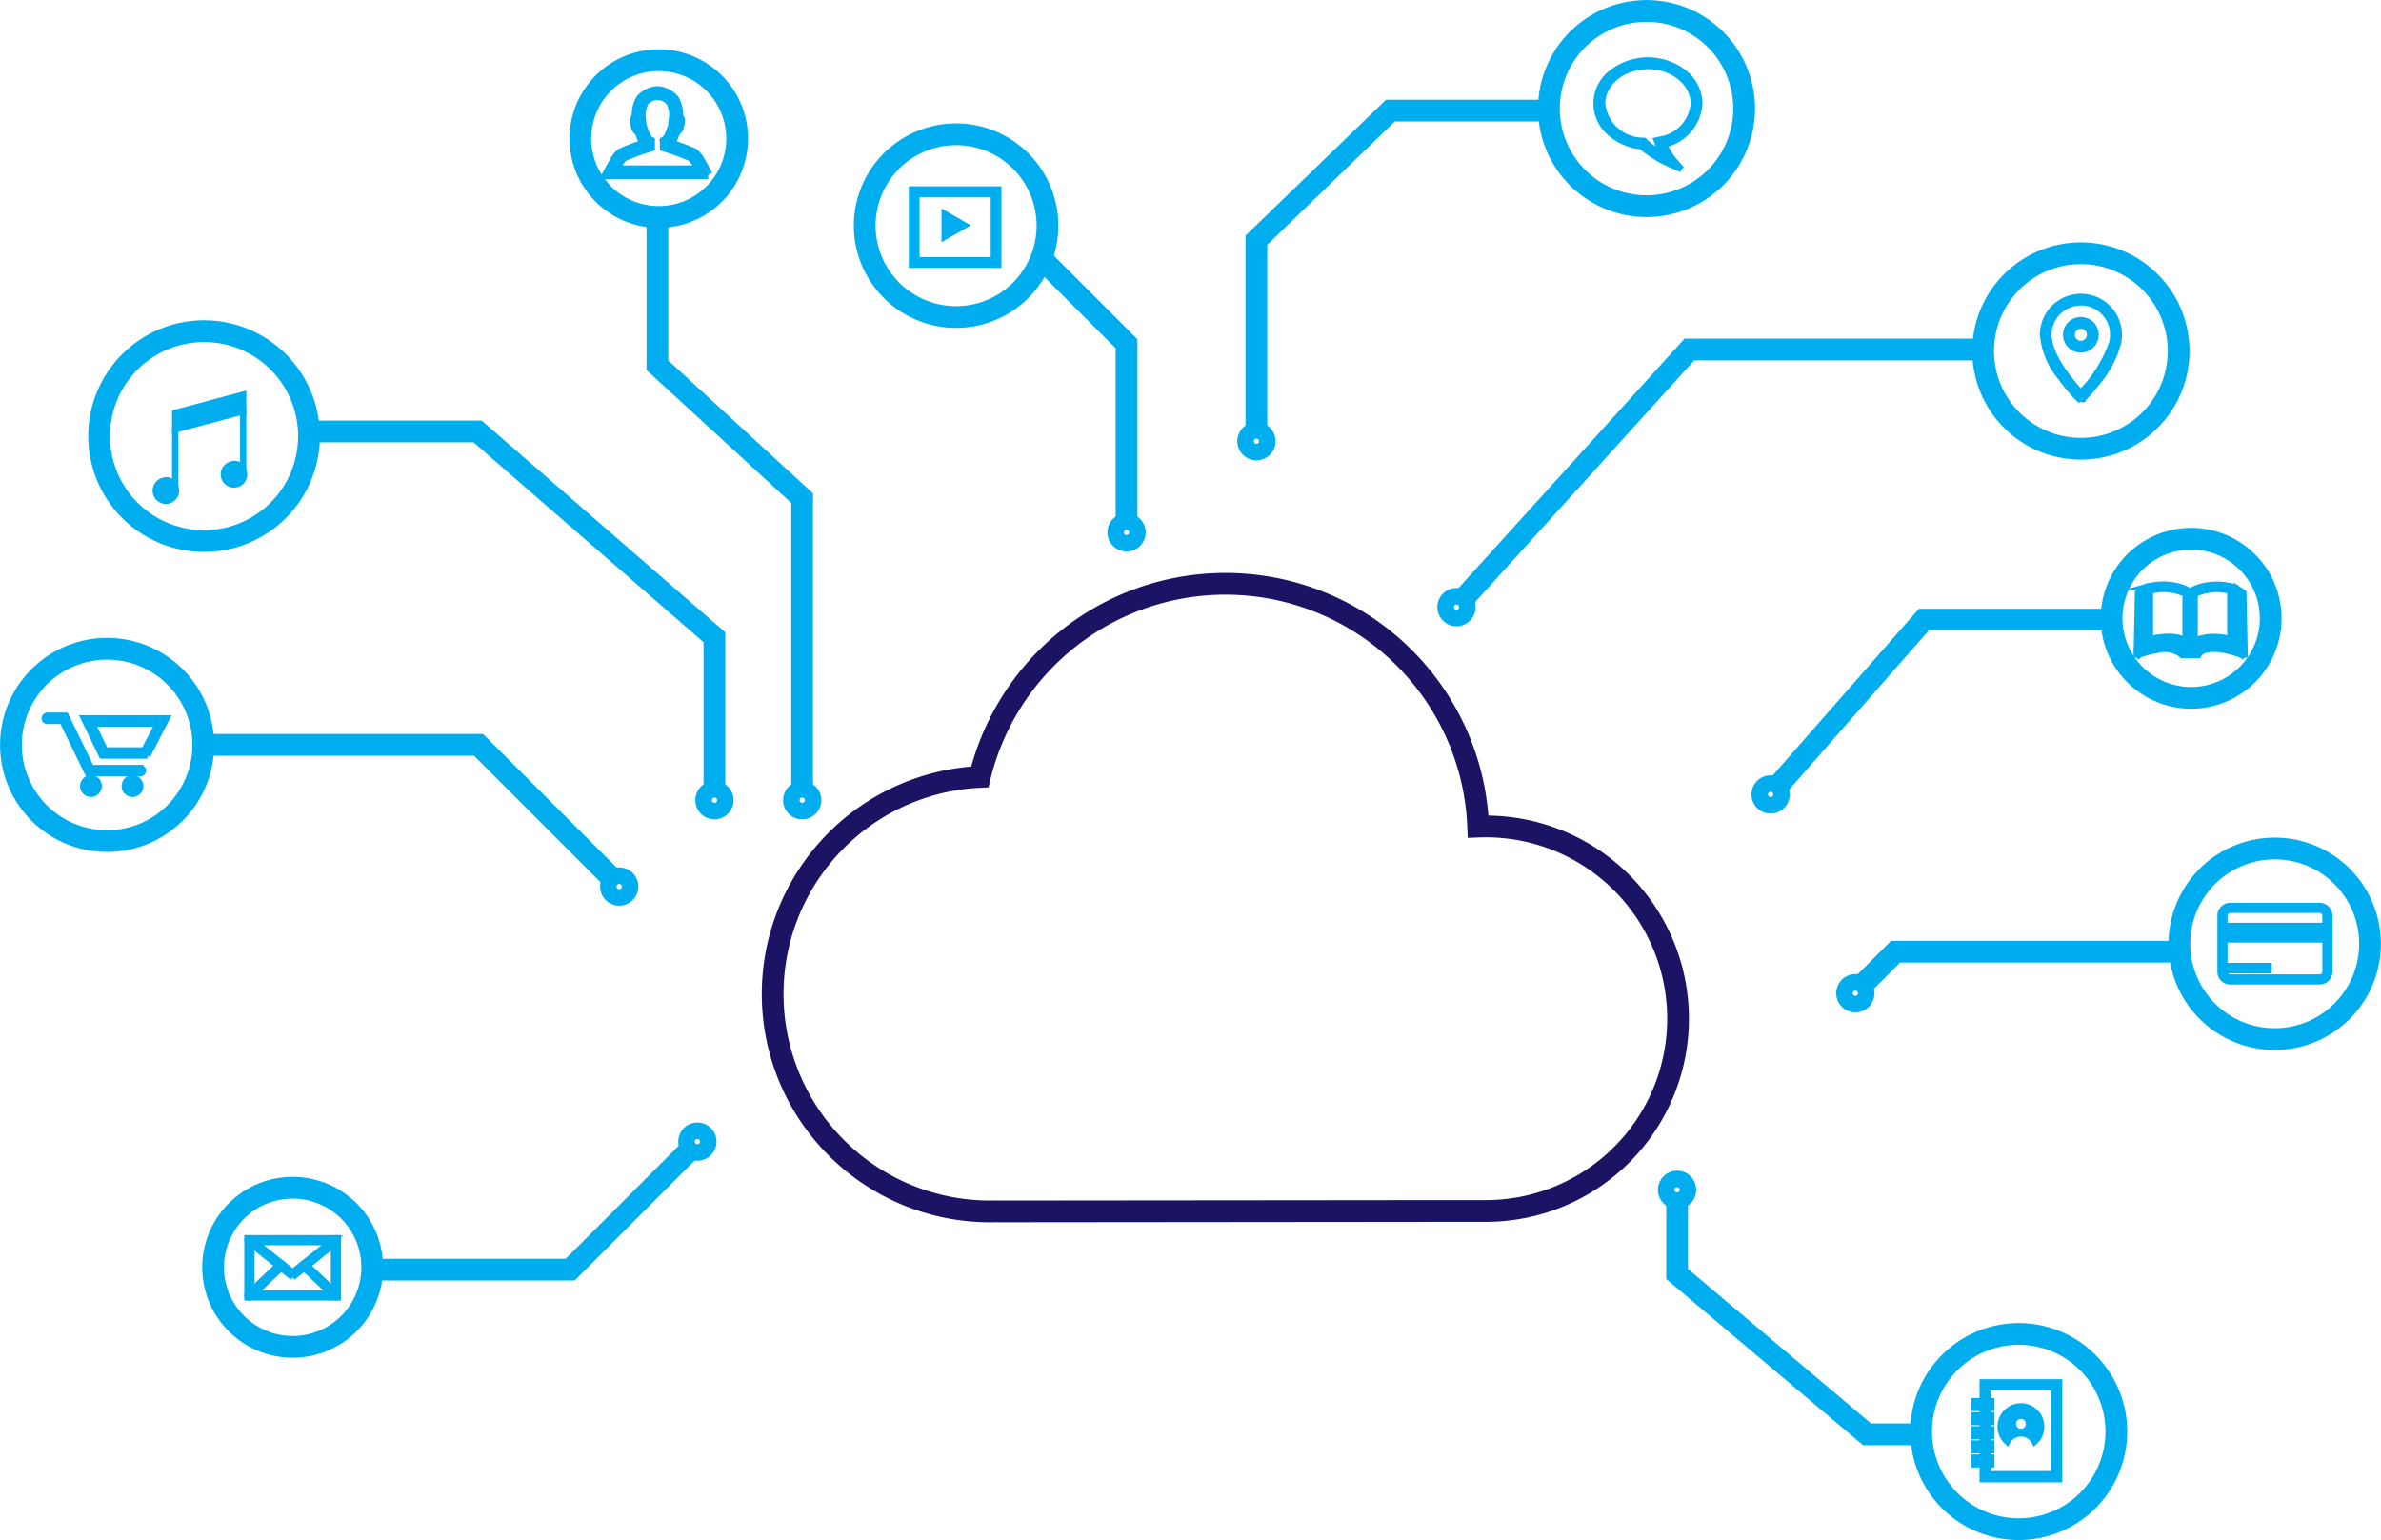 <svg xmlns="http://www.w3.org/2000/svg" width="197.039" height="127.454" viewBox="0 0 197.039 127.454">
  <g id="Group_11582" data-name="Group 11582" transform="translate(-309.698 -1218.698)">
    <g id="Group_11554" data-name="Group 11554" transform="translate(310 1219)">
      <path id="Path_28332" data-name="Path 28332" d="M11.651,90.751h3.226l1.136-2.2H10.585Zm3.5.446H11.371L9.874,88.1h6.871l-1.6,3.094" transform="translate(-3.246 -28.966)" fill="#00aeef"/>
      <path id="Path_28333" data-name="Path 28333" d="M11.651,90.751h3.226l1.136-2.2H10.585Zm3.5.446H11.371L9.874,88.1h6.871l-1.6,3.094" transform="translate(-3.246 -28.966)" fill="none" stroke="#00aeef" stroke-miterlimit="10" stroke-width="0.5"/>
      <g id="Group_11553" data-name="Group 11553">
        <g id="Group_11569" data-name="Group 11569">
          <path id="Path_28334" data-name="Path 28334" d="M12.978,92.552H8.626L6.521,88.225H5.278a.223.223,0,0,1,0-.446H6.8l2.106,4.327h4.072a.223.223,0,0,1,0,.446" transform="translate(-1.662 -28.859)" fill="#00aeef"/>
          <path id="Path_28335" data-name="Path 28335" d="M12.978,92.552H8.626L6.521,88.225H5.278a.223.223,0,0,1,0-.446H6.8l2.106,4.327h4.072a.223.223,0,0,1,0,.446" transform="translate(-1.662 -28.859)" fill="none" stroke="#00aeef" stroke-miterlimit="10" stroke-width="0.5"/>
          <path id="Path_28336" data-name="Path 28336" d="M11.1,96.144a.652.652,0,1,1-.652-.652.652.652,0,0,1,.652.652" transform="translate(-3.222 -31.395)" fill="#00aeef"/>
          <path id="Path_28337" data-name="Path 28337" d="M11.1,96.144a.652.652,0,1,1-.652-.652.652.652,0,0,1,.652.652" transform="translate(-3.222 -31.395)" fill="none" stroke="#00aeef" stroke-miterlimit="10" stroke-width="0.5"/>
          <path id="Path_28338" data-name="Path 28338" d="M16.219,96.144a.652.652,0,1,1-.652-.652.653.653,0,0,1,.652.652" transform="translate(-4.904 -31.395)" fill="#00aeef"/>
          <path id="Path_28339" data-name="Path 28339" d="M16.219,96.144a.652.652,0,1,1-.652-.652.653.653,0,0,1,.652.652" transform="translate(-4.904 -31.395)" fill="none" stroke="#00aeef" stroke-miterlimit="10" stroke-width="0.5"/>
          <path id="Path_28340" data-name="Path 28340" d="M20.457,59.042a1.1,1.1,0,1,1-1.285-.608,1.013,1.013,0,0,1,1.285.608" transform="translate(-6.029 -19.197)" fill="#00aeef"/>
          <path id="Path_28341" data-name="Path 28341" d="M28.85,57.037a1.1,1.1,0,1,1-1.286-.608,1.013,1.013,0,0,1,1.286.608" transform="translate(-8.788 -18.538)" fill="#00aeef"/>
          <path id="Path_28342" data-name="Path 28342" d="M26.909,49.618l-6.146,1.641V49.346L26.909,47.7Z" transform="translate(-6.826 -15.684)" fill="#00aeef"/>
          <rect id="Rectangle_5559" data-name="Rectangle 5559" width="0.518" height="4.967" transform="translate(13.937 35.1)" fill="#00aeef"/>
          <rect id="Rectangle_5560" data-name="Rectangle 5560" width="0.518" height="4.967" transform="translate(19.564 33.628)" fill="#00aeef"/>
          <path id="Path_28343" data-name="Path 28343" d="M80.037,13.2m-5.023,4.09h7.061a3.935,3.935,0,0,0-.732-1.085,22.093,22.093,0,0,0-2.083-.767l-.138-.046v-.5l.1-.058a1.211,1.211,0,0,0,.309-.442c.1-.252.189-.516.19-.518l.042-.125.131-.012c.017,0,.1-.032.147-.488,0-.017,0-.034,0-.047l-.007,0-.183-.034.03-.185a2.428,2.428,0,0,0-.245-1.313,1.38,1.38,0,0,0-2.186,0,2.428,2.428,0,0,0-.245,1.313l.021.187-.173.032-.007,0c0,.013,0,.03,0,.047.046.456.13.487.147.488l.131.012.042.125s.089.266.19.518a1.211,1.211,0,0,0,.309.442l.1.058v.5l-.138.046a21.937,21.937,0,0,0-2.083.767A3.912,3.912,0,0,0,75.014,17.289Zm7.731.4h-8.4L74.5,17.4c.117-.223.3-.55.479-.845a1.979,1.979,0,0,1,.565-.694,19.524,19.524,0,0,1,2.022-.756,1.743,1.743,0,0,1-.376-.56c-.067-.168-.128-.337-.164-.441a.564.564,0,0,1-.29-.366,2.09,2.09,0,0,1-.083-.447c0-.022,0-.042-.006-.057a.367.367,0,0,1,.15-.347,2.742,2.742,0,0,1,.305-1.416,1.978,1.978,0,0,1,1.426-.74h.032a1.976,1.976,0,0,1,1.426.74,2.737,2.737,0,0,1,.306,1.416.367.367,0,0,1,.15.347c0,.015,0,.035-.006.057a2.09,2.09,0,0,1-.083.447.564.564,0,0,1-.29.366c-.036.1-.1.273-.164.441a1.745,1.745,0,0,1-.375.56,19.639,19.639,0,0,1,2.022.756,2,2,0,0,1,.565.694c.183.295.36.622.478.845l.155.295" transform="translate(-24.442 -3.527)" fill="#00aeef"/>
          <path id="Path_28344" data-name="Path 28344" d="M80.037,13.2Zm-2.984,0Zm-2.039,4.09h7.061a3.935,3.935,0,0,0-.732-1.085,22.093,22.093,0,0,0-2.083-.767l-.138-.046v-.5l.1-.058a1.211,1.211,0,0,0,.309-.442c.1-.252.189-.516.19-.518l.042-.125.131-.012c.017,0,.1-.032.147-.488,0-.017,0-.034,0-.047l-.007,0-.183-.034.03-.185a2.428,2.428,0,0,0-.245-1.313,1.38,1.38,0,0,0-2.186,0,2.428,2.428,0,0,0-.245,1.313l.021.187-.173.032-.007,0c0,.013,0,.03,0,.047.046.456.13.487.147.488l.131.012.042.125s.089.266.19.518a1.211,1.211,0,0,0,.309.442l.1.058v.5l-.138.046a21.937,21.937,0,0,0-2.083.767A3.912,3.912,0,0,0,75.014,17.289Zm7.731.4h-8.4L74.5,17.4c.117-.223.3-.55.479-.845a1.979,1.979,0,0,1,.565-.694,19.524,19.524,0,0,1,2.022-.756,1.743,1.743,0,0,1-.376-.56c-.067-.168-.128-.337-.164-.441a.564.564,0,0,1-.29-.366,2.09,2.09,0,0,1-.083-.447c0-.022,0-.042-.006-.057a.367.367,0,0,1,.15-.347,2.742,2.742,0,0,1,.305-1.416,1.978,1.978,0,0,1,1.426-.74h.032a1.976,1.976,0,0,1,1.426.74,2.737,2.737,0,0,1,.306,1.416.367.367,0,0,1,.15.347c0,.015,0,.035-.006.057a2.09,2.09,0,0,1-.083.447.564.564,0,0,1-.29.366c-.036.1-.1.273-.164.441a1.745,1.745,0,0,1-.375.56,19.639,19.639,0,0,1,2.022.756,2,2,0,0,1,.565.694c.183.295.36.622.478.845l.155.295" transform="translate(-24.442 -3.527)" fill="none" stroke="#00aeef" stroke-miterlimit="10" stroke-width="0.75"/>
          <path id="Path_28345" data-name="Path 28345" d="M274.115,111.568a.476.476,0,0,0-.475.475v4.631a.477.477,0,0,0,.475.475h7.394a.477.477,0,0,0,.475-.475v-4.631a.476.476,0,0,0-.475-.475Zm7.394,5.923h-7.394a.819.819,0,0,1-.817-.817v-4.631a.819.819,0,0,1,.817-.817h7.394a.817.817,0,0,1,.817.817v4.631a.817.817,0,0,1-.817.817" transform="translate(-89.853 -36.568)" fill="#00aeef"/>
          <path id="Path_28346" data-name="Path 28346" d="M274.115,111.568a.476.476,0,0,0-.475.475v4.631a.477.477,0,0,0,.475.475h7.394a.477.477,0,0,0,.475-.475v-4.631a.476.476,0,0,0-.475-.475Zm7.394,5.923h-7.394a.819.819,0,0,1-.817-.817v-4.631a.819.819,0,0,1,.817-.817h7.394a.817.817,0,0,1,.817.817v4.631a.817.817,0,0,1-.817.817" transform="translate(-89.853 -36.568)" fill="none" stroke="#00aeef" stroke-miterlimit="10" stroke-width="0.5"/>
          <rect id="Rectangle_5561" data-name="Rectangle 5561" width="8.684" height="1.142" transform="translate(183.616 76.31)" fill="#00aeef"/>
          <rect id="Rectangle_5562" data-name="Rectangle 5562" width="8.684" height="1.142" transform="translate(183.616 76.31)" fill="none" stroke="#00aeef" stroke-miterlimit="10" stroke-width="0.5"/>
          <rect id="Rectangle_5563" data-name="Rectangle 5563" width="1.479" height="0.373" transform="translate(184.183 79.632)" fill="#00aeef"/>
          <rect id="Rectangle_5564" data-name="Rectangle 5564" width="1.479" height="0.373" transform="translate(184.183 79.632)" fill="none" stroke="#00aeef" stroke-miterlimit="10" stroke-width="0.5"/>
          <rect id="Rectangle_5565" data-name="Rectangle 5565" width="1.48" height="0.373" transform="translate(185.961 79.632)" fill="#00aeef"/>
          <rect id="Rectangle_5566" data-name="Rectangle 5566" width="1.48" height="0.373" transform="translate(185.961 79.632)" fill="none" stroke="#00aeef" stroke-miterlimit="10" stroke-width="0.5"/>
          <path id="Path_28347" data-name="Path 28347" d="M200.633,7.473c-2.083,0-3.776,1.386-3.776,3.09a3.388,3.388,0,0,0,3.371,3.072l.092.008.063.068a6.244,6.244,0,0,0,1.467,1.035,8.465,8.465,0,0,1-.4-.876l-.1-.264.276-.061a3.268,3.268,0,0,0,2.788-2.982C204.41,8.859,202.715,7.473,200.633,7.473Zm2.792,8.537-.973-.424a9.293,9.293,0,0,1-2.357-1.477,4.574,4.574,0,0,1-2.605-1.132,3.177,3.177,0,0,1,.147-4.956,4.867,4.867,0,0,1,5.993,0,3.292,3.292,0,0,1,1.265,2.542A3.688,3.688,0,0,1,202,13.948a5.012,5.012,0,0,0,.729,1.259l.691.8" transform="translate(-64.562 -2.298)" fill="#00aeef"/>
          <path id="Path_28348" data-name="Path 28348" d="M200.633,7.473c-2.083,0-3.776,1.386-3.776,3.09a3.388,3.388,0,0,0,3.371,3.072l.092.008.063.068a6.244,6.244,0,0,0,1.467,1.035,8.465,8.465,0,0,1-.4-.876l-.1-.264.276-.061a3.268,3.268,0,0,0,2.788-2.982C204.41,8.859,202.715,7.473,200.633,7.473Zm2.792,8.537-.973-.424a9.293,9.293,0,0,1-2.357-1.477,4.574,4.574,0,0,1-2.605-1.132,3.177,3.177,0,0,1,.147-4.956,4.867,4.867,0,0,1,5.993,0,3.292,3.292,0,0,1,1.265,2.542A3.688,3.688,0,0,1,202,13.948a5.012,5.012,0,0,0,.729,1.259l.691.8" transform="translate(-64.562 -2.298)" fill="none" stroke="#00aeef" stroke-miterlimit="10" stroke-width="0.5"/>
          <path id="Path_28349" data-name="Path 28349" d="M254.556,38.536a.748.748,0,1,0,.747.748.749.749,0,0,0-.747-.748m0,1.975a1.227,1.227,0,1,1,1.227-1.228,1.229,1.229,0,0,1-1.227,1.228m0-3.9a2.67,2.67,0,0,0-2.668,2.667v0c-.015,1.816,2.053,4.142,2.663,4.791a10.971,10.971,0,0,0,2.58-4.1v-.007a2.671,2.671,0,0,0-2.577-3.358Zm0,8.143-.168-.167a15.836,15.836,0,0,1-1.483-1.756,6.409,6.409,0,0,1-1.491-3.553,3.147,3.147,0,1,1,6.189.812,8.49,8.49,0,0,1-1.634,3.064,15.755,15.755,0,0,1-1.242,1.434l-.17.167" transform="translate(-82.656 -11.881)" fill="#00aeef"/>
          <path id="Path_28350" data-name="Path 28350" d="M254.556,38.536a.748.748,0,1,0,.747.748A.749.749,0,0,0,254.556,38.536Zm0,1.975a1.227,1.227,0,1,1,1.227-1.228A1.229,1.229,0,0,1,254.556,40.511Zm0-3.9a2.67,2.67,0,0,0-2.668,2.667v0c-.015,1.816,2.053,4.142,2.663,4.791a10.971,10.971,0,0,0,2.58-4.1v-.007a2.671,2.671,0,0,0-2.577-3.358Zm0,8.143-.168-.167a15.836,15.836,0,0,1-1.483-1.756,6.409,6.409,0,0,1-1.491-3.553,3.147,3.147,0,1,1,6.189.812,8.49,8.49,0,0,1-1.634,3.064,15.755,15.755,0,0,1-1.242,1.434l-.17.167" transform="translate(-82.656 -11.881)" fill="none" stroke="#00aeef" stroke-miterlimit="10" stroke-width="0.5"/>
          <path id="Path_28351" data-name="Path 28351" d="M112.36,28.751h6.387V23.283H112.36Zm6.777.39H111.97V22.892h7.167Z" transform="translate(-36.813 -7.526)" fill="#00aeef"/>
          <path id="Path_28352" data-name="Path 28352" d="M112.36,28.751h6.387V23.283H112.36Zm6.777.39H111.97V22.892h7.167Z" transform="translate(-36.813 -7.526)" fill="none" stroke="#00aeef" stroke-miterlimit="10" stroke-width="0.5"/>
          <path id="Path_28353" data-name="Path 28353" d="M117.679,26.857,116,25.89v1.933Z" transform="translate(-38.139 -8.512)" fill="#00aeef"/>
          <path id="Path_28354" data-name="Path 28354" d="M117.679,26.857,116,25.89v1.933Z" transform="translate(-38.139 -8.512)" fill="none" stroke="#00aeef" stroke-miterlimit="10" stroke-width="0.5"/>
          <path id="Path_28355" data-name="Path 28355" d="M30.386,156.767H37.2v-4.231H30.386Zm7.162.346H30.04v-4.923h7.508Z" transform="translate(-9.876 -50.036)" fill="#00aeef"/>
          <path id="Path_28356" data-name="Path 28356" d="M30.386,156.767H37.2v-4.231H30.386Zm7.162.346H30.04v-4.923h7.508Z" transform="translate(-9.876 -50.036)" fill="none" stroke="#00aeef" stroke-miterlimit="10" stroke-width="0.5"/>
          <path id="Path_28357" data-name="Path 28357" d="M33.794,155.44,30.105,152.5a.173.173,0,0,1,.215-.271L33.794,155l3.473-2.771a.173.173,0,0,1,.216.271Z" transform="translate(-9.876 -50.036)" fill="#00aeef"/>
          <path id="Path_28358" data-name="Path 28358" d="M33.794,155.44,30.105,152.5a.173.173,0,0,1,.215-.271L33.794,155l3.473-2.771a.173.173,0,0,1,.216.271l-3.689,2.943" transform="translate(-9.876 -50.036)" fill="none" stroke="#00aeef" stroke-miterlimit="10" stroke-width="0.5"/>
          <path id="Path_28359" data-name="Path 28359" d="M30.212,158.135a.173.173,0,0,1-.119-.3l2.616-2.49a.173.173,0,1,1,.238.25l-2.616,2.49a.171.171,0,0,1-.119.048" transform="translate(-9.876 -51.058)" fill="#00aeef"/>
          <path id="Path_28360" data-name="Path 28360" d="M30.212,158.135a.173.173,0,0,1-.119-.3l2.616-2.49a.173.173,0,1,1,.238.25l-2.616,2.49a.171.171,0,0,1-.119.048" transform="translate(-9.876 -51.058)" fill="none" stroke="#00aeef" stroke-miterlimit="10" stroke-width="0.5"/>
          <path id="Path_28361" data-name="Path 28361" d="M39.6,158.135a.169.169,0,0,1-.119-.048l-2.617-2.49a.173.173,0,0,1,.238-.25l2.617,2.49a.173.173,0,0,1-.119.3" transform="translate(-12.102 -51.058)" fill="#00aeef"/>
          <path id="Path_28362" data-name="Path 28362" d="M39.6,158.135a.169.169,0,0,1-.119-.048l-2.617-2.49a.173.173,0,0,1,.238-.25l2.617,2.49a.173.173,0,0,1-.119.3" transform="translate(-12.102 -51.058)" fill="none" stroke="#00aeef" stroke-miterlimit="10" stroke-width="0.5"/>
          <path id="Path_28363" data-name="Path 28363" d="M244.412,177.565h5.48V170.4h-5.48Zm5.916.438h-6.352v-8.041h6.352Z" transform="translate(-80.213 -55.879)" fill="#00aeef"/>
          <path id="Path_28364" data-name="Path 28364" d="M244.412,177.565h5.48V170.4h-5.48Zm5.916.438h-6.352v-8.041h6.352Z" transform="translate(-80.213 -55.879)" fill="none" stroke="#00aeef" stroke-miterlimit="10" stroke-width="0.5"/>
          <rect id="Rectangle_5567" data-name="Rectangle 5567" width="1.426" height="0.583" transform="translate(163.076 115.642)" fill="#00aeef"/>
          <rect id="Rectangle_5568" data-name="Rectangle 5568" width="1.426" height="0.583" transform="translate(163.076 115.642)" fill="none" stroke="#00aeef" stroke-miterlimit="10" stroke-width="0.5"/>
          <rect id="Rectangle_5569" data-name="Rectangle 5569" width="1.426" height="0.583" transform="translate(163.076 116.809)" fill="#00aeef"/>
          <rect id="Rectangle_5570" data-name="Rectangle 5570" width="1.426" height="0.583" transform="translate(163.076 116.809)" fill="none" stroke="#00aeef" stroke-miterlimit="10" stroke-width="0.5"/>
          <rect id="Rectangle_5571" data-name="Rectangle 5571" width="1.426" height="0.583" transform="translate(163.076 117.976)" fill="#00aeef"/>
          <rect id="Rectangle_5572" data-name="Rectangle 5572" width="1.426" height="0.583" transform="translate(163.076 117.976)" fill="none" stroke="#00aeef" stroke-miterlimit="10" stroke-width="0.5"/>
          <rect id="Rectangle_5573" data-name="Rectangle 5573" width="1.426" height="0.583" transform="translate(163.076 119.143)" fill="#00aeef"/>
          <rect id="Rectangle_5574" data-name="Rectangle 5574" width="1.426" height="0.583" transform="translate(163.076 119.143)" fill="none" stroke="#00aeef" stroke-miterlimit="10" stroke-width="0.5"/>
          <rect id="Rectangle_5575" data-name="Rectangle 5575" width="1.426" height="0.583" transform="translate(163.076 120.309)" fill="#00aeef"/>
          <rect id="Rectangle_5576" data-name="Rectangle 5576" width="1.426" height="0.583" transform="translate(163.076 120.309)" fill="none" stroke="#00aeef" stroke-miterlimit="10" stroke-width="0.5"/>
          <path id="Path_28365" data-name="Path 28365" d="M247.88,175.039a.655.655,0,1,1,.655-.655.656.656,0,0,1-.655.655m0-2.117a1.69,1.69,0,0,0-1.128,2.949,1.269,1.269,0,0,1,2.255,0,1.691,1.691,0,0,0-1.128-2.949" transform="translate(-80.941 -56.852)" fill="#00aeef"/>
          <path id="Path_28366" data-name="Path 28366" d="M247.88,175.039a.655.655,0,1,1,.655-.655A.656.656,0,0,1,247.88,175.039Zm0-2.117a1.69,1.69,0,0,0-1.128,2.949,1.269,1.269,0,0,1,2.255,0,1.691,1.691,0,0,0-1.128-2.949" transform="translate(-80.941 -56.852)" fill="none" stroke="#00aeef" stroke-miterlimit="10" stroke-width="0.5"/>
          <path id="Path_28367" data-name="Path 28367" d="M265.949,75.928a2.972,2.972,0,0,1,1.417.305V72.4a3.56,3.56,0,0,0-.781-.282,4.609,4.609,0,0,0-2.145.013v4a6.433,6.433,0,0,1,1.51-.2m1.806,1.113-.324-.289c-.957-.851-3.106-.189-3.127-.183l-.253.08V71.83l.144-.038a5.024,5.024,0,0,1,2.5-.047,3.579,3.579,0,0,1,.969.377l.09.058v4.862" transform="translate(-86.813 -23.543)" fill="#00aeef"/>
          <path id="Path_28368" data-name="Path 28368" d="M265.949,75.928a2.972,2.972,0,0,1,1.417.305V72.4a3.56,3.56,0,0,0-.781-.282,4.609,4.609,0,0,0-2.145.013v4A6.433,6.433,0,0,1,265.949,75.928Zm1.806,1.113-.324-.289c-.957-.851-3.106-.189-3.127-.183l-.253.08V71.83l.144-.038a5.024,5.024,0,0,1,2.5-.047,3.579,3.579,0,0,1,.969.377l.09.058v4.862" transform="translate(-86.813 -23.543)" fill="none" stroke="#00aeef" stroke-miterlimit="10" stroke-width="0.5"/>
          <path id="Path_28369" data-name="Path 28369" d="M269.953,72.415v3.832a4.471,4.471,0,0,1,2.925-.105v-4a4.609,4.609,0,0,0-2.145-.013,3.584,3.584,0,0,0-.779.282m-.391,4.64V72.193l.091-.058a3.555,3.555,0,0,1,.969-.377,5.016,5.016,0,0,1,2.5.047l.146.038v4.82l-.254-.08c-.023-.007-2.169-.669-3.127.182l-.325.289" transform="translate(-88.625 -23.548)" fill="#00aeef"/>
          <path id="Path_28370" data-name="Path 28370" d="M269.953,72.415v3.832a4.471,4.471,0,0,1,2.925-.105v-4a4.609,4.609,0,0,0-2.145-.013A3.584,3.584,0,0,0,269.953,72.415Zm-.391,4.64V72.193l.091-.058a3.555,3.555,0,0,1,.969-.377,5.016,5.016,0,0,1,2.5.047l.146.038v4.82l-.254-.08c-.023-.007-2.169-.669-3.127.182l-.325.289" transform="translate(-88.625 -23.548)" fill="none" stroke="#00aeef" stroke-miterlimit="10" stroke-width="0.5"/>
          <path id="Path_28371" data-name="Path 28371" d="M262.963,77.761l.111-5.368.706-.473.215.324-.536.359-.085,4.146.371-.4.285.266Z" transform="translate(-86.455 -23.645)" fill="#00aeef"/>
          <path id="Path_28372" data-name="Path 28372" d="M262.963,77.761l.111-5.368.706-.473.215.324-.536.359-.085,4.146.371-.4.285.266-1.067,1.142" transform="translate(-86.455 -23.645)" fill="none" stroke="#00aeef" stroke-miterlimit="10" stroke-width="0.5"/>
          <path id="Path_28373" data-name="Path 28373" d="M275.739,77.761l-1.16-1.242.286-.266.464.5-.085-4.146-.537-.359.217-.324.706.473Z" transform="translate(-90.274 -23.645)" fill="#00aeef"/>
          <path id="Path_28374" data-name="Path 28374" d="M275.739,77.761l-1.16-1.242.286-.266.464.5-.085-4.146-.537-.359.217-.324.706.473.109,5.368" transform="translate(-90.274 -23.645)" fill="none" stroke="#00aeef" stroke-miterlimit="10" stroke-width="0.5"/>
          <path id="Path_28375" data-name="Path 28375" d="M271.757,79.895c-2.984-1.121-3.594-.125-3.6-.115l-.054.106h-1.358l-.058-.066a2.354,2.354,0,0,0-2.052-.352,8.328,8.328,0,0,0-1.475.392l-.141-.364a8.73,8.73,0,0,1,1.553-.413,4.516,4.516,0,0,1,1.3-.048,1.768,1.768,0,0,1,1.046.461h.966a1.433,1.433,0,0,1,.761-.438,5.7,5.7,0,0,1,3.249.472l-.137.365" transform="translate(-86.474 -25.964)" fill="#00aeef"/>
          <path id="Path_28376" data-name="Path 28376" d="M271.757,79.895c-2.984-1.121-3.594-.125-3.6-.115l-.054.106h-1.358l-.058-.066a2.354,2.354,0,0,0-2.052-.352,8.328,8.328,0,0,0-1.475.392l-.141-.364a8.73,8.73,0,0,1,1.553-.413,4.516,4.516,0,0,1,1.3-.048,1.768,1.768,0,0,1,1.046.461h.966a1.433,1.433,0,0,1,.761-.438,5.7,5.7,0,0,1,3.249.472l-.137.365" transform="translate(-86.474 -25.964)" fill="none" stroke="#00aeef" stroke-miterlimit="10" stroke-width="0.5"/>
          <path id="Path_28377" data-name="Path 28377" d="M178.639,13.185h-13.1l-11.09,10.722V39.862" transform="translate(-50.779 -4.335)" fill="none" stroke="#00aeef" stroke-miterlimit="10" stroke-width="1.8"/>
          <path id="Path_28378" data-name="Path 28378" d="M154.8,53.612a.683.683,0,1,1-.683-.683A.684.684,0,0,1,154.8,53.612Z" transform="translate(-50.444 -17.402)" fill="none" stroke="#00aeef" stroke-miterlimit="10" stroke-width="1.8"/>
          <path id="Path_28379" data-name="Path 28379" d="M203.682,2.706a8.077,8.077,0,1,1-11.361,1.181,8.077,8.077,0,0,1,11.361-1.181" transform="translate(-62.636 -0.296)" fill="none" stroke="#00aeef" stroke-miterlimit="10" stroke-width="1.8"/>
          <path id="Path_28380" data-name="Path 28380" d="M25.927,42.321A8.684,8.684,0,1,1,13.712,43.59a8.684,8.684,0,0,1,12.215-1.269" transform="translate(-3.87 -13.276)" fill="none" stroke="#00aeef" stroke-miterlimit="10" stroke-width="1.8"/>
          <path id="Path_28381" data-name="Path 28381" d="M281.108,105.927a7.887,7.887,0,1,1-11.1,1.152,7.888,7.888,0,0,1,11.1-1.152" transform="translate(-88.193 -34.246)" fill="none" stroke="#00aeef" stroke-miterlimit="10" stroke-width="1.8"/>
          <path id="Path_28382" data-name="Path 28382" d="M270.619,67.445a6.583,6.583,0,1,1-9.261.962,6.583,6.583,0,0,1,9.261-.962" transform="translate(-85.444 -21.69)" fill="none" stroke="#00aeef" stroke-miterlimit="10" stroke-width="1.8"/>
          <path id="Path_28383" data-name="Path 28383" d="M36.557,147.458a6.584,6.584,0,1,1-9.261.963,6.583,6.583,0,0,1,9.261-.963" transform="translate(-8.49 -47.996)" fill="none" stroke="#00aeef" stroke-miterlimit="10" stroke-width="1.8"/>
          <path id="Path_28384" data-name="Path 28384" d="M257.234,32.581a8.089,8.089,0,1,1-11.378,1.183,8.09,8.09,0,0,1,11.378-1.183" transform="translate(-80.236 -10.117)" fill="none" stroke="#00aeef" stroke-miterlimit="10" stroke-width="1.8"/>
          <path id="Path_28385" data-name="Path 28385" d="M118.492,17.795a7.562,7.562,0,1,1-10.637,1.1,7.562,7.562,0,0,1,10.637-1.1" transform="translate(-34.904 -5.294)" fill="none" stroke="#00aeef" stroke-miterlimit="10" stroke-width="1.8"/>
          <path id="Path_28386" data-name="Path 28386" d="M13.873,81.313A7.958,7.958,0,1,1,2.679,82.477a7.957,7.957,0,0,1,11.193-1.163" transform="translate(-0.296 -26.149)" fill="none" stroke="#00aeef" stroke-miterlimit="10" stroke-width="1.8"/>
          <path id="Path_28387" data-name="Path 28387" d="M81.679,8.422a6.486,6.486,0,1,1-9.124.948,6.487,6.487,0,0,1,9.124-.948" transform="translate(-23.377 -2.292)" fill="none" stroke="#00aeef" stroke-miterlimit="10" stroke-width="1.8"/>
          <path id="Path_28388" data-name="Path 28388" d="M249.573,165.823A8.077,8.077,0,1,1,238.213,167a8.077,8.077,0,0,1,11.361-1.181" transform="translate(-77.724 -53.925)" fill="none" stroke="#00aeef" stroke-miterlimit="10" stroke-width="1.8"/>
          <path id="Path_28389" data-name="Path 28389" d="M153.812,91.605c-.211,0-.422.005-.63.013a20.925,20.925,0,0,0-41.241-4.111,17.989,17.989,0,0,0,.824,35.958c.181,0,.361,0,.541-.009.076.005.152.009.23.009l37.593-.036h2.684a15.912,15.912,0,1,0,0-31.824Z" transform="translate(-31.16 -23.515)" fill="none" stroke="#1b1464" stroke-miterlimit="10" stroke-width="1.8"/>
          <path id="Path_28390" data-name="Path 28390" d="M37.956,52.746H51.7L71.3,69.778V82.5" transform="translate(-12.479 -17.342)" fill="none" stroke="#00aeef" stroke-miterlimit="10" stroke-width="1.8"/>
          <path id="Path_28391" data-name="Path 28391" d="M80.6,26.323V38.577l11.978,11V73.791" transform="translate(-26.5 -8.654)" fill="none" stroke="#00aeef" stroke-miterlimit="10" stroke-width="1.8"/>
          <path id="Path_28392" data-name="Path 28392" d="M128.148,31.633l6.909,6.909v14.93" transform="translate(-42.132 -10.4)" fill="none" stroke="#00aeef" stroke-miterlimit="10" stroke-width="1.8"/>
          <path id="Path_28393" data-name="Path 28393" d="M179.643,63.513l18.918-20.872H222.6" transform="translate(-59.062 -14.019)" fill="none" stroke="#00aeef" stroke-miterlimit="10" stroke-width="1.8"/>
          <path id="Path_28394" data-name="Path 28394" d="M218.484,89.909l12.25-13.965h15.541" transform="translate(-71.832 -24.969)" fill="none" stroke="#00aeef" stroke-miterlimit="10" stroke-width="1.8"/>
          <path id="Path_28395" data-name="Path 28395" d="M228.846,119.844l2.958-2.958h23.49" transform="translate(-75.239 -38.429)" fill="none" stroke="#00aeef" stroke-miterlimit="10" stroke-width="1.8"/>
          <path id="Path_28396" data-name="Path 28396" d="M226.624,166.815h-4.587l-15.721-13.271v-6.28" transform="translate(-67.831 -48.417)" fill="none" stroke="#00aeef" stroke-miterlimit="10" stroke-width="1.8"/>
          <path id="Path_28397" data-name="Path 28397" d="M45.441,151.145H61.82l10.088-10.087" transform="translate(-14.94 -46.376)" fill="none" stroke="#00aeef" stroke-miterlimit="10" stroke-width="1.8"/>
          <path id="Path_28398" data-name="Path 28398" d="M24.575,91.387H47.38L58.593,102.6" transform="translate(-8.079 -30.046)" fill="none" stroke="#00aeef" stroke-miterlimit="10" stroke-width="1.8"/>
          <path id="Path_28399" data-name="Path 28399" d="M85.88,139.967a.683.683,0,1,1-.683-.683A.684.684,0,0,1,85.88,139.967Z" transform="translate(-27.786 -45.793)" fill="none" stroke="#00aeef" stroke-miterlimit="10" stroke-width="1.8"/>
          <path id="Path_28400" data-name="Path 28400" d="M76.243,108.515a.683.683,0,1,1-.683-.683A.684.684,0,0,1,76.243,108.515Z" transform="translate(-24.618 -35.452)" fill="none" stroke="#00aeef" stroke-miterlimit="10" stroke-width="1.8"/>
          <path id="Path_28401" data-name="Path 28401" d="M87.985,97.872a.683.683,0,1,1-.683-.683A.684.684,0,0,1,87.985,97.872Z" transform="translate(-28.478 -31.953)" fill="none" stroke="#00aeef" stroke-miterlimit="10" stroke-width="1.8"/>
          <path id="Path_28402" data-name="Path 28402" d="M98.8,97.872a.683.683,0,1,1-.684-.683A.684.684,0,0,1,98.8,97.872Z" transform="translate(-32.032 -31.953)" fill="none" stroke="#00aeef" stroke-miterlimit="10" stroke-width="1.8"/>
          <path id="Path_28403" data-name="Path 28403" d="M138.789,64.852a.683.683,0,1,1-.683-.683A.683.683,0,0,1,138.789,64.852Z" transform="translate(-45.181 -21.097)" fill="none" stroke="#00aeef" stroke-miterlimit="10" stroke-width="1.8"/>
          <path id="Path_28404" data-name="Path 28404" d="M179.468,74.067a.683.683,0,1,1-.683-.683A.684.684,0,0,1,179.468,74.067Z" transform="translate(-58.555 -24.127)" fill="none" stroke="#00aeef" stroke-miterlimit="10" stroke-width="1.8"/>
          <path id="Path_28405" data-name="Path 28405" d="M218.193,97.163a.683.683,0,1,1-.683-.683A.683.683,0,0,1,218.193,97.163Z" transform="translate(-71.287 -31.72)" fill="none" stroke="#00aeef" stroke-miterlimit="10" stroke-width="1.8"/>
          <path id="Path_28406" data-name="Path 28406" d="M228.642,121.672a.683.683,0,1,1-.683-.683A.684.684,0,0,1,228.642,121.672Z" transform="translate(-74.723 -39.778)" fill="none" stroke="#00aeef" stroke-miterlimit="10" stroke-width="1.8"/>
          <path id="Path_28407" data-name="Path 28407" d="M206.664,145.911a.683.683,0,1,1-.683-.683A.683.683,0,0,1,206.664,145.911Z" transform="translate(-67.497 -47.747)" fill="none" stroke="#00aeef" stroke-miterlimit="10" stroke-width="1.8"/>
        </g>
      </g>
    </g>
  </g>
</svg>
